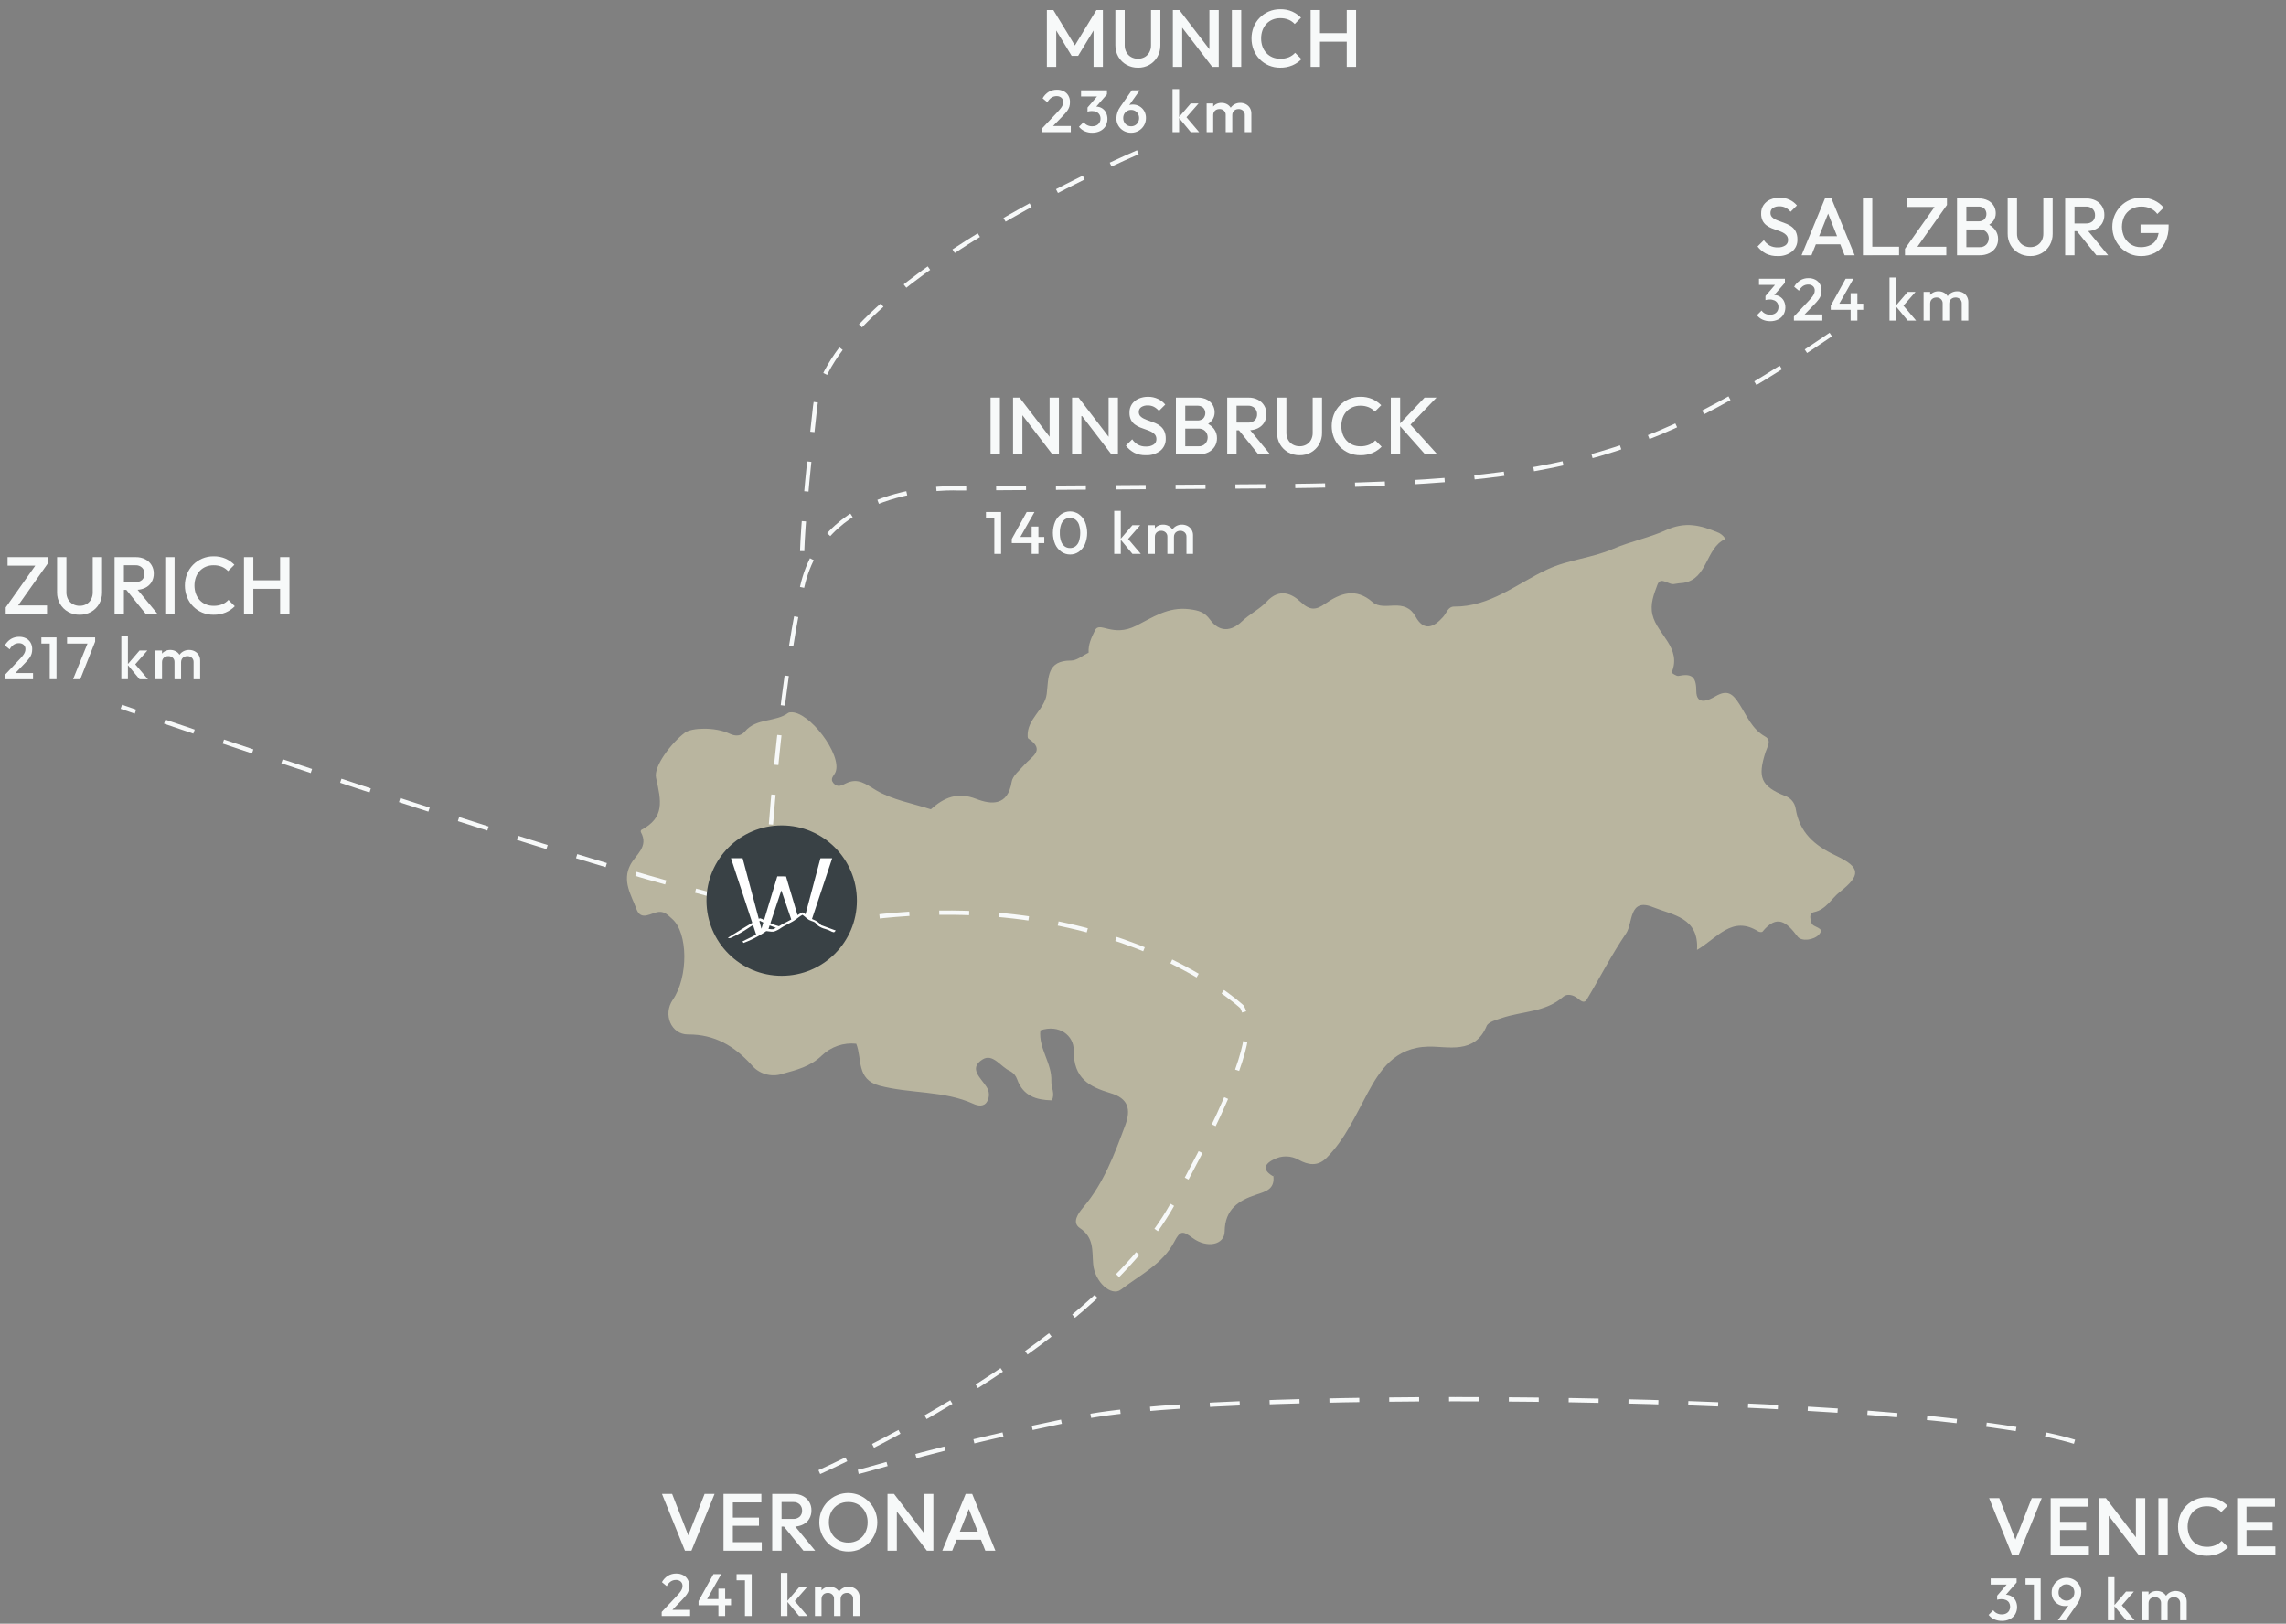 <?xml version="1.0" encoding="UTF-8"?><svg xmlns="http://www.w3.org/2000/svg" width="535" height="380" viewBox="0 0 535 380"><rect x="0" y="0" width="535" height="380" fill="#808080" stroke="none"/><defs><style>.cls-1{fill:#b9b59f;}.cls-2{fill:#fff;}.cls-3,.cls-4,.cls-5,.cls-6{fill:none;}.cls-3,.cls-5,.cls-6{stroke:#f7f9f9;stroke-miterlimit:10;}.cls-5{stroke-dasharray:7.244 7.244;}.cls-6{stroke-dasharray:7;}.cls-7{fill:#f7f9f9;}.cls-8{fill:#394145;}</style></defs><rect class="cls-4" width="535" height="380"/><g id="Ebene_1"><g id="Gruppe_1667"><g id="Gruppe_2151-2"><path id="Pfad_1149" class="cls-1" d="M256.247,147.549c-.824,1.717-1.6,3.281-1.473,5.2-1.377.647-2.757,1.851-4.131,1.844-5.684-.029-5.227,3.986-5.673,7.771-.44,3.731-4.7,5.878-4.464,10.01.009.164.055.4.168.475,4.11,2.711.72,4.24-.9,6.107-1.113,1.279-2.781,2.56-3.016,4.031-.9,5.653-4.73,5.352-8.3,3.976-4.362-1.68-7.524-.337-10.609,2.442-4.309-1.41-8.977-2.2-12.8-4.452-2.5-1.472-4.26-3.045-7.155-1.583-.879.444-1.881.988-2.8-.048-.979-1.106.1-1.741.457-2.65,1.588-4.051-6.265-14.37-10.534-13.969-.173-.007-.345.03-.5.108-3.036,2.27-7.476,1.152-10.187,4.377-.8.955-1.976,1.279-3.62.5-3.37-1.6-8.851-1.387-10.4-.233-3.171,2.371-7.373,7.872-6.779,10.559,1.208,5.463,2.1,9.3-3.465,12.23-.11.136-.144.319-.089.486,1.919,3.445-1.2,5.275-2.454,7.677-1.987,3.8.221,7.066,1.421,10.328,1.09,2.961,3.46.82,5.3.675,1.353-.107,2.159.858,3.062,1.643,3.737,3.251,3.817,13.6.136,18.946-2.334,3.392-.406,8.136,3.609,8.1,6.2-.057,10.853,2.753,14.774,7.071,1.77,2.185,4.716,3.03,7.375,2.115,3.275-.9,6.459-1.687,9.139-4.261,2.141-2.064,5.087-3.074,8.044-2.757,1.419,3.478-.048,8.36,5.447,9.815,7.237,1.917,14.972,1.088,21.974,4.251.918.415,2.443.829,3.217-.554.609-1.078.548-2.409-.157-3.426-1.232-2.018-4.285-4.277-.953-6.39,2.479-1.571,4.3,1.8,6.524,2.721.759.417,1.334,1.103,1.614,1.922,1.39,3.886,4.456,4.828,8.107,4.915.829-1.53-.169-3.017-.107-4.487.18-4.225-3.039-7.655-2.569-11.9,4.436-1.468,7.845,1.208,7.807,4.692-.073,6.61,3.7,8.535,8.655,10.017,4.047,1.211,4.821,3.695,3.394,7.522-2.523,6.761-5.009,13.5-9.755,19.114-1.2,1.417-2.842,3.6-.847,4.938,3.346,2.242,2.824,5.258,3.1,8.427.365,4.2,4.271,7.686,6.513,5.96,4.413-3.4,9.79-6,12.454-11.154,1.444-2.8,2.068-2.568,4.285-.937,3.433,2.526,7.482,1.6,7.522-1.492.067-5.2,3.224-7.256,7.352-8.619,2.191-.724,4.393-1.253,4.058-4.3l.263-.372-.227.41c-2.477-1.35-2.425-2.807.032-3.986,1.834-.987,4.049-.955,5.854.084,2.117,1.155,4.4,1.684,6.541-.485,4.318-4.377,6.712-9.823,9.592-15.149,2.825-5.226,6.292-10.715,14.27-10.863,4.457-.083,10.8,1.887,13.573-4.813.4-.966,2.278-1.447,3.564-1.882,4.8-1.621,10.225-1.316,14.382-4.988.843-.745,2.3-.472,3.358.379.654.527,1.508,1.341,2.147.279,3.093-5.145,5.82-10.535,9.2-15.473,1.625-2.372.562-8.446,6.3-6.13,4.589,1.852,10.788,2.39,10.291,10,4.729-2.751,8.216-8.2,14.354-4.316.248.156.845.2.975.036,3.419-4.153,5.625-2.258,8.212,1.16.916,1.211,3.842.84,5.03-.512,1.468-1.67-1.414-1.531-1.77-2.666-.333-1.06-.66-2.28.637-2.566,2.81-.619,3.989-3.138,5.97-4.7,4.934-3.9,4.967-5.727-.89-8.5-5-2.366-8.529-5.344-9.433-11.033-.22-1.375-1.188-2.513-2.51-2.951-5.61-2.283-6.447-4.3-4.544-10.229.417-1.3,1.508-2.765-.092-3.664-3.071-1.727-4.287-4.868-6-7.551-1.544-2.416-2.765-3.535-5.628-1.862-1.507.881-4.48,2.331-4.481-1.3,0-3.488-1.263-4.05-4.159-3.472-.489.1-1.629-.733-1.612-.772,2.445-5.844-3.394-8.905-4.483-13.543-.6-2.55.357-4.851,1.153-7.014.78-2.124,2.668.2,4.06-.2.672-.119,1.349-.201,2.03-.244,5.727-.937,5.138-8.011,9.666-10.205.3-.144-.589-1.185-1.493-1.558-4.077-1.68-7.574-2.738-12.367-.538-3.759,1.725-8.309,2.621-12.246,4.333-5,2.174-10.444,2.505-15.393,4.807-7.111,3.306-13.4,8.79-21.875,8.713-1.357-.012-1.72,1.491-2.5,2.375-2.111,2.4-4.472,3.592-6.474-.028-1.2-2.173-2.893-2.665-5.107-2.587-1.7.059-3.613.369-4.975-.818-3.919-3.416-7.515-2.106-11.141.424-2.007,1.4-3.424,1.678-5.674-.455-1.847-1.751-4.851-3.474-7.981-.041-1.519,1.665-3.957,2.857-5.8,4.622-2.392,2.293-5.207,2.607-7.418-.427-1.284-1.761-2.593-2.171-4.874-2.454-4.944-.612-8.526,1.9-12.389,3.853-5.658,2.863-8.585-1.193-9.694,1.124"/><path class="cls-3" d="M28.395,165.406s1.168.404,3.305,1.138"/><path class="cls-5" d="M38.55,168.889c27.464,9.371,103.257,34.91,134.775,42.237"/><path class="cls-3" d="M176.868,211.911c1.243.26,2.39.481,3.434.66"/><path class="cls-6" d="M191.744,344.517s63.317-28,82.669-62.667c19.352-34.667,17.213-41.167,17.213-41.167,0,0,.24-2.917-.96-5.056,0,0-33.456-31.584-98.512-19.125"/><path class="cls-6" d="M428.459,78.295c-44.472,30.241-64.481,35.066-134.254,35.533l-69.773.467s-31.201-1.778-36.712,23.111-7.865,63.443-7.865,63.443"/><path class="cls-6" d="M485.503,337.406c-37.96-11.556-198.405-12.444-231.738-5.778-33.333,6.667-50.446,12.444-53.223,12.889"/><path class="cls-6" d="M266.299,35.629s-72.283,30.835-75.519,59.418c-3.236,28.582-3.059,35.146-3.059,35.146"/><polygon class="cls-7" points="11.006 141.69 4.238 141.69 11.159 131.905 11.159 130.385 1.773 130.385 1.773 132.38 8.257 132.38 1.336 142.165 1.336 143.685 11.006 143.685 11.006 141.69"/><polygon class="cls-7" points="18.645 143.875 18.642 143.875 18.64 143.875 18.645 143.875"/><path class="cls-7" d="M21.702,138.631c.013.579-.124,1.152-.4,1.662-.252.46-.627.841-1.083,1.1-.482.266-1.026.4-1.576.389-.55.008-1.094-.126-1.577-.389-.466-.256-.851-.637-1.111-1.1-.284-.514-.425-1.095-.41-1.682v-8.226h-2.184v8.246c-.016.942.224,1.871.693,2.688.452.781,1.105,1.427,1.891,1.871.823.463,1.753.699,2.697.685.945.018,1.876-.219,2.698-.685.775-.445,1.417-1.087,1.863-1.861.464-.816.7-1.742.683-2.68v-8.264h-2.184v8.246Z"/><path class="cls-7" d="M29,138.041l.564-0,4.55,5.644h2.755l-4.671-5.661c.621-.039,1.231-.19,1.795-.46.608-.294,1.118-.755,1.472-1.33.359-.609.54-1.307.523-2.014.032-1.403-.743-2.7-1.995-3.334-.681-.345-1.437-.517-2.2-.5h-2.793v-.001h-2.186v13.3h2.186v-5.644ZM31.702,132.285c.576-.036,1.141.17,1.558.569.365.376.563.882.55,1.406.031.542-.173,1.072-.56,1.453-.435.371-.997.558-1.568.523h-2.682v-3.951h2.702Z"/><rect class="cls-7" x="38.671" y="130.385" width="2.185" height="13.3"/><path class="cls-7" d="M52.038,141.414c-.654.264-1.356.391-2.062.371-.619.008-1.232-.109-1.805-.343-.536-.221-1.019-.555-1.416-.978-.406-.436-.719-.95-.921-1.51-.431-1.243-.431-2.595,0-3.838.202-.561.515-1.075.921-1.511.397-.423.88-.756,1.416-.978.573-.234,1.187-.35,1.805-.342.673-.014,1.343.109,1.967.361.545.228,1.034.572,1.434,1.006l1.482-1.481c-.603-.605-1.311-1.094-2.09-1.444-.883-.374-1.835-.556-2.793-.533-.917-.009-1.827.172-2.67.533-.8.344-1.526.841-2.137,1.462-.61.624-1.088,1.364-1.406,2.176-.659,1.719-.659,3.62,0,5.339.319.815.797,1.558,1.406,2.186.607.626,1.334,1.123,2.137,1.463.845.353,1.754.531,2.67.522v-0c.97.018,1.933-.163,2.831-.532.805-.342,1.534-.839,2.147-1.463l-1.482-1.483c-.401.437-.889.783-1.434,1.017Z"/><polygon class="cls-7" points="65.555 130.385 65.556 135.8 59.287 135.8 59.287 130.385 57.101 130.385 57.101 143.685 59.287 143.685 59.287 137.795 65.556 137.795 65.556 143.685 67.742 143.685 67.742 130.385 65.555 130.385"/><path class="cls-7" d="M5.927,155.108c.347-.354.67-.73.967-1.127.218-.293.387-.619.5-.966.102-.358.151-.728.146-1.1.011-.526-.12-1.046-.378-1.505-.251-.433-.62-.785-1.064-1.015-.495-.252-1.045-.377-1.6-.364-.684-.014-1.358.163-1.946.511-.591.372-1.077.888-1.413,1.5l1.119.924c.226-.434.553-.808.952-1.092.367-.237.796-.359,1.232-.35.395-.015.782.118,1.085.371.29.261.447.639.427,1.029-0.0.234-.043.467-.126.686-.102.255-.239.496-.406.714-.226.298-.469.584-.728.854l-3.612,3.836v.952h6.65v-1.442H3.594l2.333-2.416Z"/><polygon class="cls-7" points="11.642 149.166 9.682 149.166 9.682 150.608 11.642 150.608 11.638 158.966 13.224 158.966 13.224 149.166 13.082 149.166 11.642 149.166"/><polygon class="cls-7" points="22.264 149.166 15.698 149.166 15.698 150.608 20.481 150.608 17.098 158.966 18.782 158.966 22.268 150.146 22.264 150.146 22.264 149.166"/><polygon class="cls-7" points="34.482 152.246 32.651 152.246 29.936 155.406 29.936 148.886 28.395 148.886 28.395 158.966 29.936 158.966 29.936 155.671 32.665 158.966 34.622 158.97 31.651 155.471 34.482 152.246"/><path class="cls-7" d="M45.556,152.418c-.406-.208-.858-.314-1.315-.308-.456-.005-.906.103-1.31.315-.369.194-.681.478-.923.817-.216-.346-.514-.633-.875-.824-.397-.209-.84-.314-1.288-.308-.449-.007-.893.102-1.288.315-.249.135-.457.325-.642.537v-.716h-1.54v6.72h1.54v-4.035c-0-.256.064-.508.196-.728.127-.207.309-.374.525-.483.233-.115.489-.173.749-.168.38-.011.75.121,1.036.371.289.267.443.65.42,1.043v4l1.538.004v-4.012c-.005-.265.063-.527.199-.755.128-.208.312-.376.531-.483.231-.114.485-.171.742-.168.38-.011.75.121,1.036.371.289.268.443.65.42,1.043v4l1.537.004v-4.34c.013-.472-.108-.938-.35-1.344-.228-.369-.552-.669-.938-.868Z"/><polygon class="cls-7" points="255.927 15.649 258.111 15.649 258.111 2.349 256.592 2.349 251.557 10.636 246.522 2.349 245.001 2.349 245.001 15.649 247.195 15.649 247.195 7.135 250.8 13.065 252.32 13.065 255.927 7.131 255.927 15.649"/><path class="cls-7" d="M269.377,10.595c.013.579-.125,1.152-.4,1.662-.252.46-.627.841-1.083,1.1-.482.266-1.026.4-1.577.389-.55.008-1.093-.126-1.577-.389-.466-.256-.85-.637-1.111-1.1-.283-.514-.424-1.094-.409-1.681V2.349h-2.185v8.246c-.015.942.224,1.871.693,2.688.452.781,1.105,1.428,1.891,1.872.824.463,1.755.699,2.7.684l-.002.004c.945.018,1.878-.218,2.7-.684.775-.446,1.417-1.09,1.861-1.866.464-.816.7-1.741.684-2.679V2.349h-2.185v8.246Z"/><polygon class="cls-7" points="276.675 6.474 283.704 15.649 285.225 15.649 285.225 2.349 283.04 2.349 283.04 11.527 276.009 2.349 274.489 2.349 274.489 15.649 276.675 15.649 276.675 6.474"/><rect class="cls-7" x="288.302" y="2.349" width="2.186" height="13.3"/><path class="cls-7" d="M301.668,13.379c-.655.264-1.356.39-2.062.37-.617.007-1.229-.109-1.8-.342-.536-.222-1.018-.556-1.415-.979-.407-.435-.721-.949-.922-1.51-.221-.615-.33-1.265-.323-1.919-.007-.654.102-1.304.323-1.919.202-.561.516-1.075.922-1.511.397-.423.879-.756,1.415-.978.571-.233,1.183-.349,1.8-.342.673-.014,1.343.109,1.967.361.545.228,1.034.572,1.434,1.007l1.483-1.482c-.604-.604-1.312-1.094-2.091-1.444-.883-.374-1.835-.555-2.793-.532-.917-.009-1.826.172-2.669.532-.801.346-1.527.844-2.138,1.468-.609.622-1.088,1.36-1.406,2.171-.333.85-.501,1.756-.494,2.669-.007.913.161,1.82.494,2.67.319.814.797,1.557,1.406,2.185.608.626,1.335,1.123,2.138,1.463.845.354,1.753.531,2.669.522v-.003c.97.018,1.934-.163,2.831-.532.805-.342,1.535-.839,2.148-1.463l-1.483-1.482c-.401.438-.889.785-1.434,1.02Z"/><polygon class="cls-7" points="315.187 2.349 315.187 7.764 308.917 7.764 308.917 2.349 306.732 2.349 306.732 15.649 308.917 15.649 308.917 9.759 315.187 9.759 315.187 15.649 317.373 15.649 317.373 2.349 315.187 2.349"/><path class="cls-7" d="M248.794,27.067c.347-.354.67-.73.967-1.127.218-.293.387-.619.5-.966.102-.358.151-.728.146-1.1.011-.526-.12-1.046-.378-1.505-.251-.433-.62-.785-1.064-1.015-.495-.252-1.045-.377-1.6-.364-.684-.014-1.358.163-1.946.511-.591.373-1.078.891-1.413,1.505l1.119.924c.226-.434.553-.809.952-1.092.367-.237.796-.359,1.232-.35.395-.015.782.118,1.085.371.29.261.447.639.427,1.029-0.0.234-.043.467-.126.686-.102.255-.239.496-.406.714-.226.299-.469.584-.728.854l-3.612,3.836v.952h6.65v-1.442h-4.143l2.338-2.421Z"/><path class="cls-7" d="M257.856,25.297c-.391-.232-.836-.348-1.289-.355l2.488-2.857.009-.003v-.952h-6.063v1.435l3.741.006-2.229,2.598v.952l.009-.005-.005.007c.155-.049.315-.082.477-.1.172-.023.344-.034.517-.035.378-.011.754.063,1.1.217.287.131.53.343.7.609.17.288.255.618.245.952.007.329-.078.654-.245.938-.162.27-.398.488-.679.63-.322.157-.678.233-1.036.224-.403.004-.801-.087-1.162-.266-.334-.16-.619-.406-.825-.714l-1.093,1.092c.355.45.814.808,1.337,1.043.558.244,1.162.366,1.771.357l-.005-.005c.645.014,1.283-.125,1.863-.406.514-.253.947-.646,1.249-1.134.563-.989.597-2.193.092-3.213-.225-.419-.559-.77-.967-1.015Z"/><path class="cls-7" d="M265.114,24.462c-.279-.007-.555.033-.823.111l2.451-3.443h-1.863l-2.674,3.836c-.582.788-.909,1.736-.937,2.716-.007.6.15,1.191.455,1.708.299.509.726.932,1.238,1.225.536.306,1.145.463,1.763.455,1.236.011,2.384-.641,3.008-1.708.309-.526.468-1.126.462-1.736.014-.581-.132-1.155-.42-1.659-.55-.945-1.567-1.521-2.66-1.505ZM266.338,28.613c-.32.592-.943.957-1.616.945-.334.005-.664-.082-.952-.252-.279-.166-.506-.406-.658-.693-.162-.303-.244-.643-.239-.987-.006-.34.076-.675.239-.973.322-.585.942-.943,1.61-.931.334-.005.662.079.952.245.278.162.508.397.664.679.166.299.251.637.245.98.005.345-.079.685-.245.987Z"/><polygon class="cls-7" points="264.727 31.07 264.724 31.07 264.722 31.07 264.727 31.07"/><polygon class="cls-7" points="280.503 24.21 278.669 24.21 275.953 27.371 275.953 20.85 274.413 20.85 274.413 30.93 275.953 30.93 275.953 27.634 278.684 30.93 280.644 30.934 277.672 27.435 280.503 24.21"/><path class="cls-7" d="M291.574,24.382c-.407-.208-.858-.314-1.315-.308-.456-.005-.906.103-1.31.315-.37.194-.681.478-.923.817-.216-.346-.514-.633-.875-.824-.397-.209-.84-.314-1.288-.308-.449-.007-.893.102-1.288.315-.249.135-.457.325-.642.537v-.716h-1.54v6.72h1.54v-4.035c-0-.256.064-.508.196-.728.127-.207.309-.374.525-.483.233-.115.489-.173.749-.168.38-.011.75.122,1.036.371.289.267.443.65.42,1.043v4l1.538.004v-4.013c-.005-.265.063-.526.199-.754.128-.208.312-.376.531-.483.231-.114.485-.171.742-.168.38-.011.75.121,1.036.371.289.268.443.65.42,1.043v4l1.537.004v-4.34c.013-.472-.108-.938-.35-1.344-.228-.369-.552-.669-.938-.868Z"/><rect class="cls-7" x="231.825" y="93.046" width="2.186" height="13.3"/><polygon class="cls-7" points="247.824 93.046 245.639 93.046 245.639 102.224 238.609 93.046 238.609 93.046 238.609 93.046 237.088 93.046 237.088 106.346 239.274 106.346 239.274 97.169 246.304 106.346 247.824 106.346 247.824 93.046"/><polygon class="cls-7" points="261.637 93.046 259.451 93.046 259.451 102.224 252.421 93.046 250.901 93.046 250.901 106.346 253.082 106.346 253.082 97.163 260.116 106.346 261.637 106.346 261.637 93.046"/><path class="cls-7" d="M271.56,105.489c.842-.694,1.309-1.741,1.264-2.831.021-.607-.097-1.211-.343-1.767-.209-.446-.517-.839-.9-1.149-.376-.3-.792-.546-1.236-.732-.449-.19-.899-.361-1.348-.513-.42-.141-.832-.302-1.236-.484-.338-.148-.644-.361-.9-.627-.236-.27-.359-.621-.342-.979-.017-.445.194-.868.561-1.121.462-.291,1.004-.431,1.549-.4.49-.009.975.098,1.415.314.453.242.856.567,1.187.959l1.484-1.475c-.459-.554-1.033-1.001-1.682-1.311-.732-.351-1.535-.527-2.347-.513-.756-.01-1.505.139-2.2.437-.629.268-1.172.706-1.567,1.264-.397.59-.6,1.289-.579,2-.022.583.095,1.162.341,1.691.212.426.52.797.9,1.083.38.283.795.516,1.235.694.449.184.899.348,1.349.493.423.136.835.301,1.235.494.346.165.653.401.9.694.238.309.359.693.342,1.083.015.504-.233.979-.655,1.254-.526.328-1.139.487-1.758.456-.674.026-1.343-.128-1.937-.446-.524-.313-.972-.739-1.312-1.245l-1.481,1.482c.531.692,1.205,1.262,1.975,1.672.834.402,1.753.597,2.679.57l-.004-.002c1.225.066,2.433-.304,3.411-1.045Z"/><path class="cls-7" d="M282.742,99.209c.358-.243.681-.535.947-.881.387-.536.59-1.182.579-1.843.003-.586-.148-1.162-.437-1.672-.314-.541-.775-.983-1.329-1.273-.693-.352-1.465-.522-2.242-.494h-5.057v13.3h5.232c.831.026,1.655-.153,2.4-.522.613-.312,1.126-.789,1.482-1.378.334-.57.507-1.22.5-1.881.017-.786-.229-1.555-.7-2.185-.376-.481-.845-.877-1.375-1.171ZM280.205,94.946c.494-.025.98.13,1.368.437.684.725.684,1.859,0,2.584-.388.307-.874.462-1.368.437h-2.817v-3.458h2.817ZM282.082,103.819c-.4.433-.973.663-1.561.627h-3.133v-4.142h3.136c.399-.012.793.087,1.14.285.307.18.558.444.723.76.164.317.249.669.247,1.026.004.534-.193,1.049-.552,1.444Z"/><path class="cls-7" d="M294.389,100.224c.608-.293,1.119-.755,1.472-1.33.359-.609.541-1.307.523-2.014.032-1.403-.743-2.7-1.995-3.334-.681-.345-1.437-.517-2.2-.5h-4.978v13.3h2.185v-5.644l.561-.001,4.549,5.644h2.755l-4.672-5.662c.623-.038,1.234-.19,1.8-.46ZM289.396,94.946h2.697c.576-.036,1.141.171,1.558.57.366.375.564.882.551,1.406.031.542-.173,1.072-.56,1.453-.435.371-.997.558-1.568.523h-2.678v-3.952Z"/><polygon class="cls-7" points="304.158 108.536 304.157 108.536 304.155 108.536 304.158 108.536"/><path class="cls-7" d="M307.216,101.292c.013.579-.125,1.152-.4,1.662-.252.46-.627.841-1.083,1.1-.482.266-1.026.4-1.577.389-.55.008-1.094-.126-1.577-.389-.466-.256-.85-.637-1.111-1.1-.283-.514-.424-1.094-.409-1.681v-8.227h-2.185v8.246c-.015.942.224,1.871.693,2.688.452.781,1.105,1.428,1.891,1.872.823.463,1.754.699,2.698.684.945.018,1.876-.218,2.698-.684.774-.445,1.417-1.088,1.862-1.862.464-.816.7-1.741.684-2.679v-8.265h-2.185v8.246Z"/><path class="cls-7" d="M320.432,104.076c-.655.264-1.357.39-2.062.37-.617.007-1.229-.109-1.8-.342-.536-.222-1.019-.556-1.416-.979-.406-.436-.719-.95-.921-1.51-.431-1.243-.431-2.595,0-3.838.202-.56.515-1.074.921-1.511.397-.422.88-.756,1.416-.978.571-.233,1.183-.349,1.8-.342.673-.013,1.342.109,1.967.361.545.228,1.034.572,1.434,1.007l1.482-1.482c-.603-.604-1.311-1.094-2.09-1.444-.883-.374-1.835-.555-2.793-.532-.917-.009-1.826.172-2.67.532-.801.344-1.526.841-2.137,1.463-.61.624-1.088,1.364-1.406,2.176-.659,1.719-.659,3.62,0,5.339.319.814.797,1.557,1.406,2.185.607.626,1.334,1.123,2.137,1.463.845.354,1.754.531,2.67.522v0c.97.018,1.934-.163,2.831-.532.805-.342,1.535-.839,2.147-1.463l-1.482-1.482c-.401.436-.89.783-1.434,1.017Z"/><polygon class="cls-7" points="336.382 106.34 330.101 99.378 336.192 93.046 333.399 93.046 327.682 99.088 327.682 93.046 325.495 93.046 325.498 106.346 327.682 106.346 327.682 99.756 333.532 106.346 336.382 106.34"/><polygon class="cls-7" points="232.707 119.828 230.745 119.828 230.745 121.27 232.707 121.27 232.707 129.628 234.287 129.628 234.287 119.828 234.145 119.828 232.707 119.828"/><polygon class="cls-7" points="243.023 123.216 241.441 123.216 241.441 125.666 238.791 125.666 242.1 119.828 240.28 119.828 236.793 126.128 236.793 127.108 241.441 127.108 241.441 129.628 243.023 129.628 243.023 127.108 244.395 127.108 244.395 125.666 243.023 125.666 243.023 123.216"/><path class="cls-7" d="M252.446,120.304c-1.224-.821-2.823-.821-4.046,0-.631.44-1.131,1.042-1.449,1.743-.72,1.708-.717,3.635.008,5.341.322.706.827,1.313,1.463,1.757.594.41,1.3.628,2.022.623.717.006,1.419-.209,2.01-.616.629-.443,1.127-1.048,1.442-1.75.719-1.713.719-3.642,0-5.355-.318-.701-.819-1.303-1.45-1.743ZM252.509,126.688c-.159.464-.448.872-.833,1.176-.366.265-.808.403-1.26.392-.449.009-.889-.128-1.253-.392-.388-.301-.678-.71-.833-1.176-.214-.635-.313-1.304-.294-1.974-.02-.668.08-1.334.294-1.967.155-.462.445-.867.833-1.162.756-.513,1.75-.513,2.506,0,.389.298.682.705.84,1.169.401,1.281.401,2.653,0,3.934Z"/><polygon class="cls-7" points="266.851 122.908 265.017 122.908 262.301 126.068 262.301 119.548 260.761 119.548 260.761 129.628 262.301 129.628 262.301 126.333 265.031 129.628 266.991 129.632 264.02 126.133 266.851 122.908"/><path class="cls-7" d="M277.922,123.08c-.407-.208-.858-.314-1.315-.308-.456-.005-.906.103-1.31.315-.369.194-.681.478-.923.817-.216-.346-.514-.633-.875-.824-.397-.209-.84-.314-1.288-.308-.449-.007-.893.102-1.288.315-.249.135-.457.325-.642.537v-.716h-1.54v6.72h1.54v-4.035c-0-.256.064-.508.196-.728.127-.207.308-.374.525-.483.233-.115.489-.173.749-.168.38-.011.75.122,1.036.371.289.267.443.65.42,1.043v4l1.538.004v-4.012c-.005-.265.063-.527.199-.755.128-.208.312-.376.531-.483.231-.114.485-.171.742-.168.38-.011.75.121,1.036.371.289.268.443.65.42,1.043v4l1.537.004v-4.34c.013-.472-.108-.938-.35-1.344-.228-.369-.552-.669-.938-.868Z"/><polygon class="cls-7" points="415.982 59.934 415.98 59.934 415.978 59.934 415.982 59.934"/><path class="cls-7" d="M420.31,54.291c-.21-.446-.517-.839-.9-1.149-.376-.299-.792-.546-1.236-.732-.449-.19-.899-.361-1.348-.513-.42-.14-.832-.302-1.236-.484-.339-.147-.645-.36-.9-.627-.237-.27-.359-.621-.342-.979-.017-.445.194-.868.561-1.121.462-.291,1.003-.431,1.548-.4.49-.009.976.098,1.416.314.453.242.855.567,1.187.959l1.484-1.477c-.459-.554-1.033-1.001-1.682-1.311-.731-.351-1.535-.527-2.346-.513-.756-.01-1.505.139-2.2.437-.63.268-1.172.705-1.567,1.264-.398.59-.601,1.289-.58,2-.021.583.096,1.162.341,1.691.213.426.521.796.9,1.083.38.283.795.516,1.234.694.45.183.9.348,1.35.493.422.136.835.301,1.234.494.346.164.653.401.9.694.239.309.36.693.343,1.083.015.504-.234.979-.656,1.254-.525.328-1.138.488-1.757.456-.674.026-1.343-.127-1.938-.446-.523-.313-.971-.739-1.311-1.245l-1.482,1.482c.532.692,1.206,1.262,1.976,1.672.834.402,1.752.597,2.677.57,1.224.065,2.431-.305,3.408-1.045.842-.693,1.31-1.741,1.264-2.831.021-.607-.096-1.211-.342-1.767Z"/><path class="cls-7" d="M424.968,57.18h5.714l1.013,2.565h2.356l-5.434-13.3h-1.519l-5.473,13.3h2.32l1.022-2.565ZM427.838,49.98l2.094,5.3h-4.206l2.113-5.3Z"/><polygon class="cls-7" points="444.443 59.74 444.443 57.745 438.175 57.745 438.175 46.445 435.989 46.445 435.989 59.745 438.175 59.745 438.175 59.74 444.443 59.74"/><polygon class="cls-7" points="455.501 57.749 448.732 57.749 455.654 47.964 455.654 46.444 446.267 46.444 446.267 48.439 452.752 48.439 445.83 58.224 445.83 59.744 455.501 59.744 455.501 57.749"/><path class="cls-7" d="M465.546,52.608c.358-.243.681-.535.947-.881.388-.535.592-1.182.58-1.843.002-.586-.148-1.162-.437-1.672-.314-.541-.775-.983-1.33-1.273-.693-.352-1.465-.522-2.242-.494h-5.053v13.3h5.228c.831.026,1.655-.153,2.4-.522.613-.312,1.126-.789,1.482-1.378.335-.57.507-1.22.5-1.881.016-.786-.23-1.555-.7-2.185-.376-.481-.845-.877-1.375-1.171ZM463.01,48.345c.494-.025.98.13,1.368.437.684.725.684,1.859,0,2.584-.388.307-.874.462-1.368.437h-2.815v-3.458h2.815ZM464.887,57.218c-.399.432-.971.662-1.558.627h-3.134v-4.142h3.134c.399-.011.793.087,1.14.285.307.181.557.444.722.76.165.317.25.669.247,1.026.004.533-.193,1.049-.551,1.444Z"/><polygon class="cls-7" points="475.148 59.934 475.146 59.934 475.143 59.934 475.148 59.934"/><path class="cls-7" d="M478.205,54.69c.013.579-.124,1.152-.4,1.662-.252.46-.627.841-1.083,1.1-.482.266-1.026.4-1.576.389-.55.008-1.094-.126-1.577-.389-.466-.256-.851-.637-1.111-1.1-.283-.514-.425-1.094-.41-1.681v-8.227h-2.184v8.246c-.016.942.224,1.871.693,2.688.452.782,1.105,1.428,1.891,1.872.823.462,1.754.698,2.698.684.944.018,1.876-.218,2.698-.684.775-.445,1.418-1.087,1.863-1.862.464-.816.7-1.741.683-2.679v-8.265h-2.184v8.246Z"/><path class="cls-7" d="M490.498,53.623c.607-.294,1.118-.755,1.472-1.33.359-.609.54-1.307.523-2.014.033-1.403-.743-2.7-1.995-3.334-.681-.345-1.437-.517-2.2-.5h-2.794v-0h-2.186v13.3h2.186v-5.644l.565-.001,4.549,5.644h2.755l-4.672-5.662c.622-.039,1.232-.19,1.797-.46ZM485.503,48.345h2.699c.576-.036,1.141.171,1.558.57.365.376.563.882.55,1.406.031.542-.173,1.072-.56,1.453-.435.371-.997.558-1.568.523h-2.679v-3.952Z"/><path class="cls-7" d="M500.956,52.537v2h4.237c-.08.476-.221.941-.437,1.377-.326.625-.842,1.131-1.473,1.445-.713.339-1.496.506-2.286.486-.79.013-1.567-.198-2.242-.608-.664-.41-1.205-.991-1.568-1.681-.77-1.559-.773-3.388-.009-4.95.365-.695.92-1.271,1.6-1.662.732-.411,1.561-.618,2.4-.6.733-.006,1.459.146,2.128.446.633.276,1.178.72,1.577,1.283l1.488-1.477c-.607-.746-1.382-1.339-2.262-1.729-.92-.41-1.918-.617-2.926-.608-.923-.01-1.839.166-2.693.518-.813.337-1.55.834-2.166,1.463-.615.627-1.104,1.365-1.444,2.175-.352.842-.53,1.747-.523,2.66-.006.916.172,1.824.523,2.67.337.812.823,1.553,1.434,2.185.606.625,1.329,1.126,2.128,1.472.815.356,1.696.537,2.585.532v.004c1.162.022,2.311-.246,3.344-.779.994-.537,1.8-1.364,2.313-2.37.603-1.227.894-2.585.845-3.952v-.3h-6.573Z"/><polygon class="cls-7" points="414.282 75.167 414.282 75.167 414.281 75.167 414.282 75.167"/><path class="cls-7" d="M416.514,69.399c-.389-.231-.833-.347-1.285-.354l2.495-2.865.003-.001v-.952h-6.063v1.44l3.744.002-2.232,2.602v.952l.003-.001-.002.003c.155-.05.315-.085.477-.105.171-.023.344-.035.517-.035.378-.011.754.064,1.1.217.287.131.53.343.7.609.17.288.255.618.245.952.006.329-.078.654-.245.938-.162.27-.398.488-.679.63-.323.157-.678.233-1.036.224-.403.004-.801-.087-1.162-.266-.334-.16-.619-.406-.825-.714l-1.093,1.092c.355.45.814.808,1.337,1.043.558.244,1.161.366,1.77.357.644.014,1.283-.125,1.863-.406.513-.254.944-.647,1.245-1.134.563-.989.597-2.193.092-3.213-.225-.419-.559-.77-.967-1.015Z"/><path class="cls-7" d="M424.682,71.159c.347-.353.67-.729.967-1.124.218-.293.387-.619.5-.966.102-.358.151-.728.146-1.1.01-.525-.12-1.043-.378-1.5-.251-.433-.62-.785-1.064-1.015-.495-.252-1.045-.377-1.6-.364-.684-.014-1.358.163-1.946.511-.591.373-1.078.891-1.413,1.505l1.119.924c.227-.434.553-.808.952-1.092.367-.237.796-.359,1.232-.35.395-.015.781.118,1.085.371.288.261.444.637.425,1.025-0.0.234-.043.467-.126.686-.102.255-.239.496-.406.714-.226.299-.469.584-.728.854l-3.612,3.836v.952h6.647v-1.442h-4.142l2.342-2.425Z"/><polygon class="cls-7" points="434.689 68.614 433.107 68.614 433.107 71.064 430.457 71.064 433.766 65.226 431.946 65.226 428.459 71.526 428.459 72.506 433.107 72.506 433.107 75.026 434.689 75.026 434.689 72.506 436.061 72.506 436.061 71.064 434.689 71.064 434.689 68.614"/><polygon class="cls-7" points="448.296 68.306 446.462 68.306 443.746 71.467 443.746 64.946 442.207 64.946 442.207 75.026 443.746 75.026 443.746 71.73 446.478 75.026 448.437 75.03 445.466 71.531 448.296 68.306"/><path class="cls-7" d="M459.364,68.478c-.407-.209-.859-.314-1.316-.308-.456-.005-.905.103-1.309.315-.37.194-.682.478-.924.817-.216-.346-.514-.633-.875-.824-.396-.209-.839-.314-1.287-.308-.449-.007-.893.102-1.288.315-.25.135-.458.326-.643.538v-.717h-1.54v6.72h1.54v-4.026c-.002-.259.064-.514.197-.737.127-.207.309-.374.525-.483.232-.115.489-.173.748-.168.38-.011.75.121,1.036.371.289.267.443.65.42,1.043v4l1.538.004v-4.013c-.005-.265.063-.526.199-.754.128-.208.312-.376.532-.483.231-.114.485-.171.742-.168.38-.011.75.121,1.036.371.288.268.442.65.42,1.043v4l1.537.004v-4.34c.014-.472-.108-.939-.351-1.344-.228-.369-.552-.669-.937-.868Z"/><polygon class="cls-7" points="471.681 360.314 467.897 350.607 465.522 350.607 470.899 363.907 472.421 363.907 477.836 350.607 475.499 350.607 471.681 360.314"/><polygon class="cls-7" points="482.11 358.073 488.224 358.073 488.224 356.155 482.11 356.155 482.11 352.601 488.782 352.601 488.782 350.606 482.11 350.606 481.425 350.606 479.925 350.606 479.925 363.906 481.425 363.906 481.425 363.911 488.873 363.911 488.873 361.911 482.11 361.911 482.11 358.073"/><polygon class="cls-7" points="502.061 350.606 499.874 350.606 499.874 359.779 492.848 350.606 492.847 350.618 492.844 350.607 491.324 350.607 491.324 363.907 493.509 363.908 493.509 354.724 500.54 363.907 502.061 363.906 502.061 350.606"/><rect class="cls-7" x="505.137" y="350.606" width="2.186" height="13.301"/><path class="cls-7" d="M518.504,361.636c-.654.265-1.356.391-2.062.371-.617.007-1.229-.109-1.8-.342-.536-.222-1.018-.555-1.415-.978-.406-.436-.72-.95-.922-1.511-.431-1.243-.431-2.595,0-3.838.202-.561.516-1.075.922-1.511.397-.422.879-.756,1.415-.978.571-.233,1.183-.349,1.8-.342.673-.014,1.342.109,1.967.361.545.228,1.034.571,1.434,1.006l1.483-1.481c-.603-.605-1.312-1.094-2.091-1.444-.883-.374-1.835-.555-2.793-.532-.917-.009-1.826.172-2.669.532-.801.344-1.527.841-2.138,1.462-.61.624-1.088,1.364-1.406,2.176-.659,1.719-.659,3.621,0,5.34.319.814.797,1.557,1.406,2.185.607.626,1.334,1.123,2.138,1.463.845.354,1.753.531,2.669.522l0-0c.97.018,1.933-.163,2.831-.531.805-.343,1.534-.84,2.148-1.464l-1.483-1.482c-.401.436-.889.783-1.434,1.016Z"/><polygon class="cls-7" points="525.752 361.911 525.752 358.073 531.867 358.073 531.867 356.155 525.752 356.155 525.752 352.601 532.42 352.601 532.42 350.606 525.752 350.606 525.067 350.606 523.567 350.606 523.567 363.906 525.067 363.906 525.067 363.911 532.515 363.911 532.515 361.911 525.752 361.911"/><path class="cls-7" d="M470.742,373.561c-.39-.231-.834-.347-1.286-.354l2.494-2.866.002-.001v-.951h-6.062v1.439l3.745.002-2.233,2.604v.952l.003-.001-.003.003c.155-.05.314-.085.476-.105.172-.024.345-.036.518-.036.378-.01.754.064,1.1.217.287.132.53.344.7.61.327.587.327,1.302,0,1.889-.162.27-.397.489-.679.63-.323.157-.678.234-1.036.225-.403.004-.801-.088-1.162-.267-.334-.16-.62-.406-.826-.714l-1.092,1.093c.355.45.814.808,1.337,1.043.558.243,1.161.365,1.77.356h-.001c.645.015,1.283-.124,1.863-.406.514-.253.946-.646,1.246-1.134.563-.989.597-2.194.091-3.213-.225-.419-.558-.769-.966-1.014Z"/><polygon class="cls-7" points="476 369.389 474.04 369.389 474.04 370.83 476 370.83 476 379.189 477.582 379.189 477.582 369.389 477.44 369.389 476 369.389"/><path class="cls-7" d="M485.391,369.703c-.537-.306-1.147-.463-1.765-.455-.614-.007-1.219.152-1.75.462-.516.303-.947.732-1.253,1.246-.313.525-.475,1.126-.469,1.737-.012.578.133,1.149.42,1.651.268.464.654.848,1.12,1.113.469.267,1.0.406,1.54.4.284.009.567-.032.839-.112l-2.459,3.444h1.858l2.675-3.836c.582-.788.909-1.736.937-2.716.009-.603-.148-1.197-.455-1.716-.301-.506-.727-.925-1.238-1.218ZM485.24,373.659c-.319.588-.939.949-1.608.938-.667.003-1.284-.353-1.615-.932-.166-.297-.251-.632-.245-.972-.006-.347.078-.69.245-.994.157-.283.387-.52.665-.686.589-.336,1.311-.336,1.9,0,.277.165.505.402.658.686.163.306.245.648.239.994.004.337-.078.67-.239.966Z"/><polygon class="cls-7" points="499.408 372.467 497.574 372.467 494.858 375.627 494.858 369.108 493.318 369.108 493.318 379.188 494.858 379.188 494.858 375.892 497.588 379.188 499.548 379.191 496.577 375.692 499.408 372.467"/><path class="cls-7" d="M510.478,372.64c-.406-.209-.858-.315-1.315-.308-.456-.005-.906.103-1.31.315-.369.194-.681.477-.922.817-.216-.346-.515-.633-.875-.824-.397-.209-.84-.315-1.288-.308-.449-.007-.893.102-1.288.315-.249.135-.457.325-.642.537v-.717h-1.54v6.721h1.54v-4.035c-0-.256.064-.509.196-.729.127-.206.309-.373.525-.482.233-.115.489-.173.749-.168.38-.011.75.121,1.036.371.289.267.443.65.42,1.043v4l1.538.004v-4.013c-.005-.265.063-.527.199-.755.127-.208.312-.375.531-.482.231-.114.485-.171.742-.168.38-.011.75.121,1.036.371.289.267.443.65.42,1.043v4l1.537.004v-4.34c.013-.473-.108-.939-.35-1.345-.228-.369-.552-.668-.938-.867Z"/><polygon class="cls-7" points="164.9 349.614 161.082 359.32 157.298 349.614 154.923 349.614 160.3 362.914 161.822 362.914 167.238 349.614 164.9 349.614"/><polygon class="cls-7" points="171.51 357.081 177.624 357.081 177.624 355.162 171.51 355.162 171.51 351.608 178.182 351.608 178.182 349.614 171.51 349.614 170.824 349.614 169.324 349.614 169.324 362.914 170.824 362.914 171.51 362.914 178.272 362.914 178.272 360.919 171.51 360.919 171.51 357.081"/><path class="cls-7" d="M182.909,357.27l.567 0,4.549,5.644h2.754l-4.668-5.658c.621-.039,1.231-.19,1.795-.459.608-.293,1.119-.755,1.472-1.33.36-.609.541-1.307.524-2.014.031-1.404-.747-2.701-2-3.335-.681-.345-1.437-.517-2.2-.5h-2.793v-.004h-2.184v13.3h2.184v-5.644ZM185.607,351.518c.576-.036,1.141.171,1.558.57.366.375.565.882.552,1.406.03.542-.174,1.072-.561,1.453-.435.371-.997.558-1.567.523h-2.68v-3.952h2.698Z"/><path class="cls-7" d="M195.858,349.947c-.806.34-1.535.838-2.147,1.463-.615.627-1.105,1.365-1.444,2.175-.352.842-.53,1.747-.523,2.66-.019,2.751,1.614,5.245,4.142,6.328.841.358,1.746.538,2.66.531.905.007,1.801-.174,2.632-.531.791-.343,1.51-.831,2.121-1.439,2.69-2.68,2.698-7.034.017-9.724-1.952-1.968-4.907-2.548-7.458-1.463ZM202.474,358.725c-.369.697-.923,1.278-1.6,1.682-.718.415-1.537.625-2.366.607v.002c-.625.007-1.245-.113-1.823-.352-.541-.223-1.03-.556-1.435-.978-.41-.435-.727-.949-.931-1.511-.227-.617-.339-1.271-.332-1.928-.019-.859.18-1.709.579-2.47.37-.691.923-1.266,1.6-1.662.713-.41,1.524-.617,2.346-.6.628-.008,1.251.108,1.834.342.541.222,1.03.555,1.435.978.41.433.729.943.94,1.5.228.611.34,1.258.332,1.91.018.862-.181,1.715-.579,2.48Z"/><polygon class="cls-7" points="216.254 358.792 209.224 349.614 209.224 349.614 207.704 349.614 207.704 362.914 209.889 362.914 209.889 353.736 216.919 362.914 218.44 362.914 218.44 349.614 216.254 349.614 216.254 358.792"/><path class="cls-7" d="M230.6,362.914h2.355l-5.434-13.3h-1.519l-5.473,13.3h2.321l1.022-2.565h5.714l1.013,2.565ZM224.63,358.449l2.113-5.3,2.094,5.3h-4.206Z"/><path class="cls-7" d="M159.703,374.332c.347-.354.67-.731.967-1.127.218-.293.387-.619.5-.966.102-.358.151-.728.146-1.1.011-.527-.12-1.047-.378-1.506-.251-.432-.62-.784-1.064-1.014-.495-.251-1.045-.377-1.6-.364-.684-.014-1.358.163-1.946.511-.592.373-1.078.891-1.413,1.505l1.119.924c.226-.434.553-.808.952-1.092.367-.237.796-.359,1.232-.35.395-.015.781.117,1.085.371.29.262.446.639.427,1.029-0.0.234-.043.467-.126.686-.102.255-.239.496-.406.714-.226.299-.469.584-.728.854l-3.612,3.836v.952h6.65v-1.442h-4.143l2.338-2.421Z"/><polygon class="cls-7" points="169.712 371.783 168.13 371.783 168.13 374.233 165.48 374.233 168.788 368.395 166.968 368.395 163.482 374.695 163.482 375.675 168.13 375.675 168.13 378.195 169.712 378.195 169.712 375.675 171.082 375.675 171.082 374.233 169.712 374.233 169.712 371.783"/><polygon class="cls-7" points="174.343 368.395 172.382 368.395 172.382 369.836 174.343 369.836 174.343 378.195 175.924 378.195 175.924 368.395 175.782 368.395 174.343 368.395"/><polygon class="cls-7" points="188.836 371.475 187.002 371.475 184.286 374.634 184.286 368.115 182.746 368.115 182.746 378.195 184.286 378.195 184.286 374.899 187.016 378.195 188.977 378.194 186.005 374.701 188.836 371.475"/><path class="cls-7" d="M199.906,371.647c-.407-.208-.858-.314-1.315-.308-.456-.005-.906.103-1.31.315-.369.194-.681.478-.922.817-.216-.346-.515-.633-.876-.824-.397-.209-.84-.315-1.288-.308-.449-.007-.893.102-1.288.315-.249.135-.457.326-.642.537v-.716h-1.54v6.72h1.54v-4.034c-0-.256.064-.508.196-.729.127-.207.308-.374.525-.483.233-.115.489-.173.749-.168.38-.011.75.121,1.036.371.289.267.443.65.42,1.043v4l1.538.004v-4.013c-.005-.265.063-.526.199-.754.127-.208.312-.376.531-.483.231-.114.485-.171.742-.168.38-.011.75.121,1.036.371.289.268.443.65.42,1.043v4l1.537.004v-4.34c.013-.472-.109-.939-.35-1.345-.228-.369-.552-.669-.938-.867Z"/></g><path id="Pfad_1171" class="cls-8" d="M182.942,193.168c9.72,0,17.6,7.88,17.6,17.6s-7.88,17.6-17.6,17.6-17.6-7.88-17.6-17.6,7.88-17.6,17.6-17.6h0"/><path id="Pfad_1172" class="cls-2" d="M195.554,217.759l-3.4-1.256c-.452-.573-1.055-1.008-1.741-1.256-.119-.054-.241-.109-.365-.168l-.015-.007,4.727-14.217h-2.748l-3.493,13.11c-.377-.3-.57-.42-.7-.426-.108,0-.339.071-1.172.63l-2.694-9.061-2.039-.013v-.005l-3.106,10.265-.075-.049c-.252-.208-.555-.346-.878-.4h-.03l-.24.143-3.789-14.2h-2.72l4.979,15.114-2.5,1.505-3.227,2.018.307.065c.029.006.058.009.087.009.19-.02.373-.078.539-.172l.082-.037c1.385-.651,2.715-1.414,3.976-2.282.302-.2.605-.396.91-.587l.733,2.228-.024.016-.113.069c-.514.288-1.061.549-1.59.8-.444.212-.9.431-1.343.666l-.129.069.251.345.09-.034c1.128-.421,2.223-.928,3.273-1.517.672-.373,1.325-.78,1.957-1.218.122.009.244.024.365.04l.2.026c.392.071.792.091,1.189.06.62-.194,1.202-.492,1.721-.883.233-.15.453-.291.615-.381.29-.16.587-.313.883-.465.361-.186.735-.379,1.1-.588.126-.071.252-.142.371-.219.3-.188.585-.4.859-.612l.227-.172c.297-.232.614-.437.947-.612.18.122.351.255.513.4l.172.149c.257.241.537.454.838.637.176.095.36.174.55.235l.129.044c.227.066.445.157.652.272.159.121.302.26.426.416.118.144.248.278.389.4.506.356,1.074.614,1.676.758.228.071.463.143.686.227.151.061.298.131.44.21.245.147.512.255.79.32.098.027.202-.014.256-.1.008-.012.017-.023.027-.033l.088-.1.125-.1-.014-.076ZM177.865,215.502c.251.131.5.258.758.384l.019.01-.443,1.463-.475-1.777.141-.08ZM181.015,217.456c-.302.033-.608.022-.907-.034-.086-.011-.17-.022-.253-.031l.272-.816c.559.233,1.036.411,1.477.549l-.589.332ZM185.046,215.264c-.381.226-.787.431-1.179.629-.539.26-1.063.551-1.569.872-.684-.171-1.35-.407-1.989-.706h-.008l2.56-7.683,2.318,6.807-.023.016c-.041.026-.08.051-.11.068"/></g></g></svg>